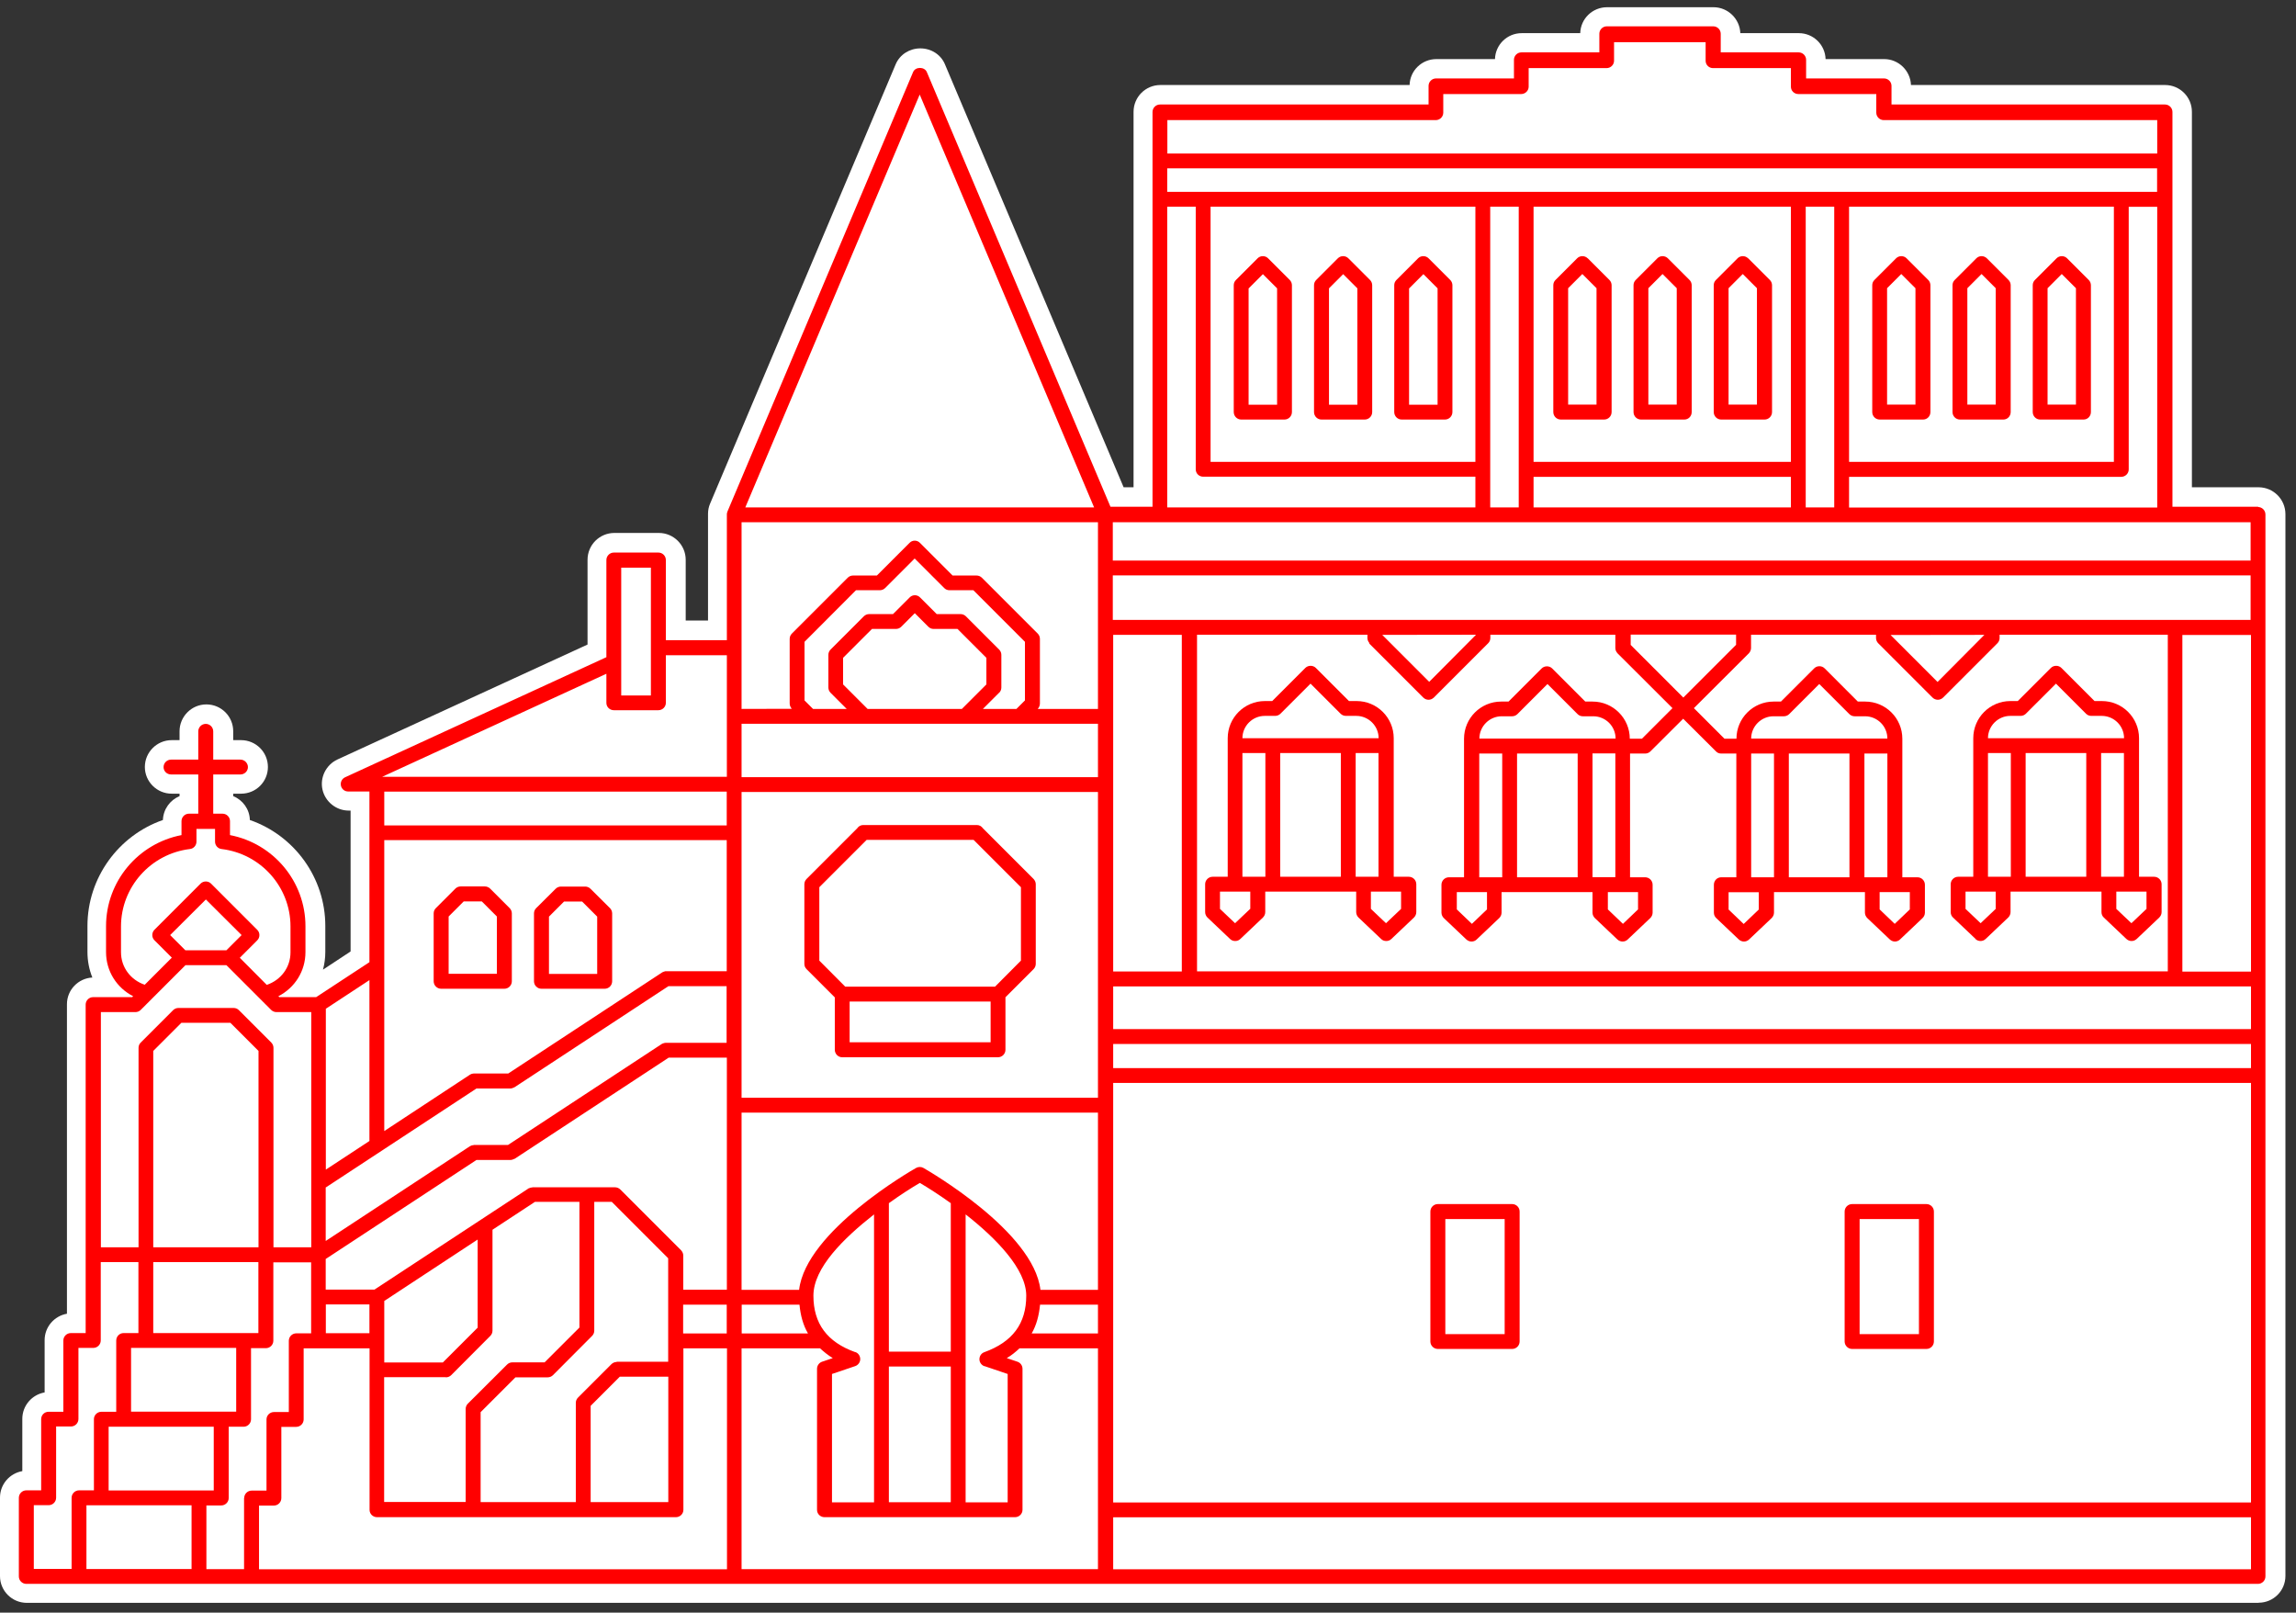 <svg width="178" height="125" viewBox="0 0 178 125" fill="none" xmlns="http://www.w3.org/2000/svg">
<rect x="0" y="0" width="178" height="125" fill="#333333" stroke="none"/>
<path d="M175.09 124.24H2.08C0.93 124.24 0 123.31 0 122.17V116.08C0 115.05 0.75 114.2 1.73 114.03V109.98C1.73 108.95 2.48 108.1 3.46 107.93V103.88C3.46 102.85 4.21 102 5.19 101.83V77.84C5.19 76.73 6.06 75.83 7.16 75.77C6.91 75.15 6.78 74.48 6.78 73.78V71.77C6.78 68.04 9.18 64.76 12.63 63.56C12.66 62.72 13.19 62.01 13.92 61.71V61.52H13.31C12.17 61.52 11.23 60.59 11.23 59.45C11.23 58.31 12.16 57.37 13.31 57.37H13.92V56.68C13.92 55.54 14.85 54.6 16 54.6C17.15 54.6 18.08 55.53 18.08 56.68V57.37H18.69C19.84 57.37 20.77 58.3 20.77 59.45C20.77 60.6 19.84 61.52 18.69 61.52H18.08V61.71C18.82 62.01 19.35 62.72 19.37 63.56C22.83 64.76 25.22 68.04 25.22 71.77V73.78C25.22 74.25 25.16 74.71 25.04 75.16L27.18 73.75V62.83H27.03C26.06 62.83 25.21 62.14 25 61.2C24.79 60.26 25.28 59.28 26.16 58.87L45.55 49.96V43.39C45.55 42.24 46.48 41.31 47.63 41.31H51.08C52.22 41.31 53.16 42.24 53.16 43.39V48.1H54.89V39.84C54.89 39.56 54.94 39.29 55.05 39.04L69.44 4.98C69.76 4.23 70.51 3.75 71.35 3.75C72.2 3.75 72.95 4.24 73.26 4.99L87.11 37.77H87.88V8.67C87.88 7.52 88.81 6.59 89.96 6.59H109.28C109.31 5.47 110.23 4.58 111.36 4.58H115.9C115.93 3.46 116.85 2.57 117.97 2.57H122.51C122.54 1.45 123.46 0.56 124.59 0.56H132.84C133.96 0.56 134.88 1.46 134.92 2.57H139.46C140.58 2.57 141.5 3.47 141.53 4.58H146.07C147.19 4.58 148.11 5.48 148.15 6.59H167.85C169 6.59 169.93 7.52 169.93 8.67V37.77H175.1C176.24 37.77 177.18 38.7 177.18 39.85V122.16C177.18 123.3 176.25 124.23 175.1 124.23" fill="white"/>
<path d="M129.301 20.02C129.071 19.8 128.711 19.8 128.491 20.02L126.811 21.7C126.701 21.81 126.641 21.95 126.641 22.11V31.94C126.641 32.26 126.901 32.52 127.221 32.52H130.581C130.901 32.52 131.151 32.26 131.151 31.94V22.11C131.151 21.96 131.091 21.81 130.981 21.7L129.301 20.02ZM130.001 31.36H127.791V22.34L128.891 21.24L129.991 22.34V31.36H130.001Z" fill="#FF0000"/>
<path d="M123.082 20.02C122.862 19.8 122.492 19.8 122.272 20.02L120.592 21.7C120.482 21.81 120.422 21.95 120.422 22.11V31.94C120.422 32.26 120.682 32.52 121.002 32.52H124.362C124.682 32.52 124.942 32.26 124.942 31.94V22.11C124.942 21.96 124.882 21.81 124.772 21.7L123.092 20.02H123.082ZM123.782 31.36H121.572V22.34L122.672 21.24L123.772 22.34V31.36H123.782Z" fill="#FF0000"/>
<path d="M135.519 20.02C135.299 19.8 134.929 19.8 134.709 20.02L133.029 21.7C132.919 21.81 132.859 21.95 132.859 22.11V31.94C132.859 32.26 133.119 32.52 133.439 32.52H136.799C137.119 32.52 137.379 32.26 137.379 31.94V22.11C137.379 21.96 137.319 21.81 137.209 21.7L135.529 20.02H135.519ZM136.219 31.36H134.009V22.34L135.109 21.24L136.209 22.34V31.36H136.219Z" fill="#FF0000"/>
<path d="M102.441 32.52H105.801C106.121 32.52 106.381 32.26 106.381 31.94V22.11C106.381 21.96 106.321 21.81 106.211 21.7L104.531 20.02C104.311 19.8 103.941 19.8 103.721 20.02L102.041 21.7C101.931 21.81 101.871 21.95 101.871 22.11V31.94C101.871 32.26 102.131 32.52 102.451 32.52M103.031 22.35L104.131 21.25L105.231 22.35V31.37H103.031V22.35Z" fill="#FF0000"/>
<path d="M96.218 32.52H99.579C99.898 32.52 100.158 32.26 100.158 31.94V22.11C100.158 21.96 100.098 21.81 99.989 21.7L98.308 20.02C98.088 19.8 97.719 19.8 97.499 20.02L95.819 21.7C95.709 21.81 95.648 21.95 95.648 22.11V31.94C95.648 32.26 95.909 32.52 96.228 32.52M96.808 22.35L97.908 21.25L99.008 22.35V31.37H96.799V22.35H96.808Z" fill="#FF0000"/>
<path d="M108.66 32.52H112.02C112.34 32.52 112.6 32.26 112.6 31.94V22.11C112.6 21.96 112.54 21.81 112.43 21.7L110.75 20.02C110.53 19.8 110.16 19.8 109.94 20.02L108.26 21.7C108.15 21.81 108.09 21.95 108.09 22.11V31.94C108.09 32.26 108.35 32.52 108.67 32.52M109.25 22.35L110.35 21.25L111.45 22.35V31.37H109.24V22.35H109.25Z" fill="#FF0000"/>
<path d="M154.031 20.02C153.801 19.8 153.441 19.8 153.221 20.02L151.541 21.7C151.431 21.81 151.371 21.95 151.371 22.11V31.94C151.371 32.26 151.631 32.52 151.951 32.52H155.311C155.631 32.52 155.881 32.26 155.881 31.94V22.11C155.881 21.96 155.821 21.81 155.711 21.7L154.031 20.02ZM154.731 31.36H152.521V22.34L153.621 21.24L154.721 22.34V31.36H154.731Z" fill="#FF0000"/>
<path d="M147.808 20.02C147.588 19.8 147.218 19.8 146.998 20.02L145.318 21.7C145.208 21.81 145.148 21.95 145.148 22.11V31.94C145.148 32.26 145.408 32.52 145.728 32.52H149.088C149.408 32.52 149.658 32.26 149.658 31.94V22.11C149.658 21.96 149.598 21.81 149.488 21.7L147.808 20.02ZM148.508 31.36H146.298V22.34L147.398 21.24L148.498 22.34V31.36H148.508Z" fill="#FF0000"/>
<path d="M160.25 20.02C160.03 19.8 159.66 19.8 159.44 20.02L157.76 21.7C157.65 21.81 157.59 21.95 157.59 22.11V31.94C157.59 32.26 157.85 32.52 158.17 32.52H161.53C161.85 32.52 162.1 32.26 162.1 31.94V22.11C162.1 21.96 162.04 21.81 161.93 21.7L160.25 20.02ZM160.95 31.36H158.74V22.34L159.84 21.24L160.94 22.34V31.36H160.95Z" fill="#FF0000"/>
<path d="M175.091 39.28H168.421V8.68C168.421 8.36 168.161 8.1 167.841 8.1H146.641V6.66C146.641 6.34 146.381 6.08 146.061 6.08H140.021V4.64C140.021 4.32 139.761 4.06 139.441 4.06H133.401V2.62C133.401 2.3 133.141 2.04 132.821 2.04H124.571C124.251 2.04 123.991 2.3 123.991 2.62V4.06H117.951C117.631 4.06 117.371 4.32 117.371 4.64V6.08H111.331C111.011 6.08 110.751 6.34 110.751 6.66V8.1H89.931C89.611 8.1 89.351 8.36 89.351 8.68V39.28H86.091L71.851 5.58C71.671 5.16 70.971 5.16 70.791 5.58L56.401 39.64C56.371 39.71 56.351 39.79 56.351 39.86V49.62H51.621V43.41C51.621 43.09 51.361 42.83 51.041 42.83H47.591C47.271 42.83 47.011 43.09 47.011 43.41V50.94L26.751 60.25C26.511 60.36 26.371 60.63 26.431 60.9C26.491 61.17 26.721 61.35 26.991 61.35H28.641V74.58L24.511 77.29H21.651L21.581 77.22C22.851 76.57 23.681 75.28 23.681 73.8V71.79C23.681 68.33 21.201 65.38 17.831 64.73V63.65C17.831 63.33 17.571 63.07 17.251 63.07H16.531V60.03H18.641C18.961 60.03 19.221 59.77 19.221 59.46C19.221 59.15 18.961 58.88 18.641 58.88H16.531V56.69C16.531 56.37 16.271 56.11 15.951 56.11C15.631 56.11 15.371 56.37 15.371 56.69V58.88H13.261C12.941 58.88 12.681 59.14 12.681 59.46C12.681 59.78 12.941 60.03 13.261 60.03H15.371V63.07H14.651C14.331 63.07 14.071 63.33 14.071 63.65V64.73C10.701 65.38 8.221 68.33 8.221 71.79V73.8C8.221 75.28 9.051 76.57 10.321 77.22L10.251 77.29H7.221C6.901 77.29 6.641 77.55 6.641 77.87V103.33H5.491C5.171 103.33 4.911 103.59 4.911 103.91V109.43H3.761C3.441 109.43 3.191 109.69 3.191 110V115.52H2.041C1.721 115.52 1.461 115.78 1.461 116.1V122.19C1.461 122.51 1.721 122.77 2.041 122.77H175.051C175.371 122.77 175.631 122.51 175.631 122.19V39.88C175.631 39.56 175.371 39.3 175.051 39.3M48.161 44H50.461V53.91H48.161V44ZM47.011 52.22V54.48C47.011 54.8 47.271 55.05 47.591 55.05H51.041C51.361 55.05 51.621 54.79 51.621 54.48V50.79H56.351V60.21H29.631L47.021 52.22H47.011ZM29.791 61.36H56.341V63.98H29.791V61.36ZM56.341 75.28H51.661C51.661 75.28 51.631 75.28 51.611 75.28C51.571 75.28 51.531 75.29 51.491 75.31C51.451 75.32 51.421 75.33 51.391 75.35C51.381 75.35 51.361 75.35 51.341 75.37L39.401 83.21H36.771C36.771 83.21 36.741 83.21 36.721 83.21C36.681 83.21 36.641 83.22 36.601 83.23C36.561 83.24 36.531 83.25 36.501 83.27C36.491 83.27 36.471 83.27 36.451 83.29L29.791 87.67V65.12H56.341V75.28ZM25.261 78.19L28.641 75.97V88.44L25.261 90.66V78.19ZM25.261 92.04L36.941 84.37H39.571C39.671 84.37 39.771 84.33 39.851 84.29C39.861 84.29 39.871 84.29 39.881 84.28L51.821 76.44H56.331V80.83H51.651C51.651 80.83 51.621 80.83 51.601 80.83C51.561 80.83 51.521 80.84 51.481 80.85C51.441 80.86 51.411 80.87 51.371 80.89C51.351 80.9 51.341 80.9 51.321 80.91L39.381 88.75H36.751C36.751 88.75 36.721 88.75 36.711 88.76C36.671 88.76 36.631 88.77 36.591 88.78C36.551 88.79 36.521 88.8 36.491 88.82C36.481 88.82 36.461 88.83 36.441 88.84L25.251 96.19V92.03L25.261 92.04ZM25.261 97.58L36.941 89.91H39.581C39.681 89.91 39.781 89.87 39.861 89.83C39.871 89.83 39.881 89.83 39.901 89.82L51.841 81.98H56.351V99.97H52.971V97.32C52.971 97.16 52.901 97.02 52.801 96.91L48.091 92.2C47.991 92.1 47.841 92.03 47.681 92.03H41.301C41.301 92.03 41.271 92.03 41.251 92.04C41.211 92.04 41.171 92.05 41.131 92.06C41.091 92.07 41.061 92.08 41.021 92.1C41.001 92.1 40.991 92.1 40.971 92.12L29.031 99.96H25.251V97.58H25.261ZM47.811 105.57C47.661 105.57 47.511 105.63 47.401 105.74L44.811 108.33C44.701 108.44 44.641 108.58 44.641 108.74V116.43H37.261V109.46L39.961 106.76H42.461C42.611 106.76 42.761 106.7 42.871 106.59L45.901 103.55C46.011 103.44 46.071 103.3 46.071 103.14V93.16H47.431L51.801 97.53V105.55H47.801L47.811 105.57ZM51.811 116.43H45.791V108.97L48.051 106.71H51.811V116.43ZM34.571 106.76C34.721 106.76 34.871 106.7 34.981 106.59L38.011 103.55C38.121 103.44 38.181 103.3 38.181 103.14V95.32L41.471 93.16H44.921V102.9L42.221 105.6H39.721C39.561 105.6 39.421 105.66 39.311 105.77L36.271 108.8C36.161 108.91 36.101 109.06 36.101 109.21V116.42H29.781V106.75H34.561L34.571 106.76ZM29.791 105.61V100.84L37.031 96.08V102.91L34.331 105.61H29.791ZM25.261 101.11H28.641V103.34H25.261V101.11ZM9.381 73.82V71.81C9.381 68.76 11.681 66.18 14.721 65.81C15.011 65.78 15.231 65.53 15.231 65.24V64.25H16.671V65.24C16.671 65.53 16.891 65.78 17.181 65.81C20.231 66.18 22.521 68.76 22.521 71.81V73.82C22.521 74.99 21.771 75.97 20.681 76.34L18.591 74.24L19.941 72.89C20.051 72.78 20.111 72.64 20.111 72.48C20.111 72.32 20.051 72.18 19.941 72.07L16.361 68.49C16.141 68.27 15.771 68.27 15.551 68.49L11.971 72.07C11.751 72.3 11.751 72.66 11.971 72.88L13.321 74.23L11.221 76.33C10.131 75.96 9.381 74.98 9.381 73.81M14.371 73.66L13.191 72.48L15.961 69.72L18.731 72.48L17.551 73.66H14.371ZM7.801 78.45H10.501C10.651 78.45 10.801 78.39 10.911 78.28L14.381 74.81H17.551L21.021 78.28C21.131 78.39 21.281 78.45 21.431 78.45H24.131V96.68H21.201V81.22C21.201 81.07 21.141 80.92 21.031 80.81L18.521 78.3C18.411 78.19 18.271 78.13 18.111 78.13H13.831C13.681 78.13 13.531 78.19 13.421 78.3L10.911 80.81C10.801 80.92 10.741 81.06 10.741 81.22V96.68H7.821V78.45H7.801ZM11.881 103.33V97.83H20.031V103.33H11.881ZM18.311 104.48V109.42H10.161V104.48H18.311ZM11.881 96.68V81.46L14.061 79.28H17.861L20.041 81.46V96.68H11.881ZM5.551 116.09V121.61H2.621V116.67H3.771C4.091 116.67 4.351 116.41 4.351 116.09V110.57H5.501C5.821 110.57 6.081 110.31 6.081 109.99V104.48H7.231C7.551 104.48 7.811 104.22 7.811 103.9V97.83H10.731V103.33H9.581C9.261 103.33 9.011 103.59 9.011 103.91V109.43H7.861C7.541 109.43 7.281 109.69 7.281 110V115.52H6.131C5.811 115.52 5.551 115.78 5.551 116.1M14.851 121.62H6.701V116.68H14.851V121.62ZM8.421 115.53V110.59H16.571V115.53H8.421ZM18.921 116.11V121.63H16.001V116.69H17.151C17.471 116.69 17.731 116.43 17.731 116.11V110.59H18.881C19.201 110.59 19.461 110.33 19.461 110.01V104.5H20.611C20.931 104.5 21.191 104.24 21.191 103.92V97.85H24.121V103.35H22.971C22.651 103.35 22.391 103.61 22.391 103.93V109.45H21.241C20.921 109.45 20.661 109.71 20.661 110.02V115.54H19.511C19.191 115.54 18.931 115.8 18.931 116.12M56.341 121.64H20.081V116.7H21.231C21.551 116.7 21.811 116.44 21.811 116.12V110.6H22.961C23.281 110.6 23.541 110.34 23.541 110.02V104.51H28.651V117.03C28.651 117.35 28.911 117.6 29.231 117.6H52.401C52.721 117.6 52.981 117.34 52.981 117.03V104.51H56.361V121.63L56.341 121.64ZM56.341 103.36H52.961V101.13H56.341V103.36ZM71.301 7.33L84.821 39.33H57.781L71.301 7.33ZM57.491 101.13H61.981C62.061 101.96 62.261 102.71 62.641 103.36H57.501V101.13H57.491ZM85.121 121.63H57.491V104.51H63.571C63.871 104.78 64.181 105.04 64.561 105.27L63.731 105.55C63.501 105.63 63.341 105.85 63.341 106.1V117.03C63.341 117.35 63.601 117.6 63.921 117.6H78.691C79.011 117.6 79.271 117.34 79.271 117.03V106.1C79.271 105.85 79.111 105.63 78.881 105.55L78.051 105.27C78.431 105.05 78.741 104.79 79.041 104.51H85.121V121.63ZM66.311 104.81C64.121 104.03 63.061 102.59 63.061 100.43C63.061 98.27 65.411 95.98 67.761 94.13V116.45H64.501V106.5L66.301 105.89C66.531 105.81 66.691 105.59 66.691 105.35C66.691 105.1 66.541 104.88 66.311 104.8M73.711 116.44H68.911V105.92H73.711V116.44ZM68.911 104.77V93.26C69.811 92.61 70.661 92.07 71.311 91.69C71.961 92.07 72.801 92.61 73.711 93.26V104.77H68.911ZM76.321 105.89L78.121 106.5V116.45H74.861V94.13C77.221 95.98 79.561 98.37 79.561 100.43C79.561 102.59 78.501 104.02 76.311 104.81C76.081 104.89 75.931 105.11 75.931 105.36C75.931 105.6 76.091 105.82 76.321 105.9M85.121 103.36H79.981C80.351 102.72 80.551 101.96 80.631 101.13H85.121V103.36ZM85.121 99.98H80.661C80.131 95.44 71.951 90.74 71.591 90.53C71.421 90.43 71.201 90.43 71.021 90.53C70.661 90.73 62.481 95.43 61.951 99.98H57.491V86.24H85.121V99.98ZM85.121 85.09H57.491V61.39H85.121V85.09ZM85.121 60.24H57.491V56.1H85.121V60.24ZM77.461 53.7C77.571 53.59 77.631 53.45 77.631 53.29V50.76C77.631 50.61 77.571 50.46 77.461 50.35L74.881 47.77C74.771 47.66 74.621 47.6 74.471 47.6H72.621L71.331 46.31C71.111 46.08 70.741 46.08 70.521 46.31L69.231 47.6H67.381C67.231 47.6 67.081 47.66 66.971 47.77L64.391 50.35C64.281 50.46 64.221 50.6 64.221 50.76V53.29C64.221 53.44 64.281 53.59 64.391 53.7L65.641 54.95H63.031L62.371 54.29V49.75L66.361 45.75H68.211C68.361 45.75 68.511 45.69 68.621 45.58L70.911 43.29L73.201 45.58C73.311 45.69 73.451 45.75 73.611 45.75H75.461L79.461 49.75V54.29L78.801 54.95H76.201L77.451 53.7H77.461ZM74.581 54.95H67.261L65.361 53.05V50.99L67.601 48.75H69.461C69.611 48.75 69.761 48.69 69.871 48.58L70.921 47.53L71.971 48.58C72.081 48.69 72.221 48.75 72.381 48.75H74.231L76.471 50.99V53.05L74.571 54.95H74.581ZM85.121 54.95H80.441H80.451C80.561 54.83 80.621 54.68 80.621 54.53V49.52C80.621 49.37 80.561 49.22 80.451 49.11L76.121 44.78C76.011 44.67 75.861 44.61 75.711 44.61H73.851L71.321 42.08C71.101 41.85 70.731 41.85 70.511 42.08L67.981 44.61H66.131C65.981 44.61 65.831 44.67 65.721 44.78L61.391 49.11C61.281 49.22 61.221 49.37 61.221 49.52V54.53C61.221 54.68 61.281 54.83 61.391 54.94H61.401L57.491 54.95V40.48H85.121V54.95ZM90.491 9.31H111.311C111.631 9.31 111.891 9.05 111.891 8.73V7.29H117.931C118.251 7.29 118.511 7.03 118.511 6.72V5.28H124.551C124.871 5.28 125.131 5.02 125.131 4.71V3.27H132.231V4.71C132.231 5.03 132.491 5.28 132.801 5.28H138.841V6.72C138.841 7.04 139.101 7.29 139.421 7.29H145.461V8.73C145.461 9.05 145.721 9.31 146.041 9.31H167.241V11.9H90.501V9.31H90.491ZM90.491 13.05H167.231V14.87H90.491V13.05ZM164.451 36.96C164.771 36.96 165.031 36.7 165.031 36.39V16.03H167.241V39.34H143.351V36.96H164.451ZM143.351 16.02H163.881V35.8H143.351V16.02ZM142.201 39.33H139.991V16.02H142.201V39.33ZM118.891 16.02H138.841V35.8H118.891V16.02ZM138.841 39.33H118.891V36.96H138.841V39.33ZM117.741 39.33H115.531V16.02H117.741V39.33ZM114.381 35.8H93.851V16.02H114.381V35.8ZM90.491 16.02H92.701V36.38C92.701 36.7 92.961 36.95 93.281 36.95H114.381V39.33H90.491V16.02ZM86.271 40.48H174.481V43.45H86.271V40.48ZM86.271 44.6H174.481V48.05H86.271V44.6ZM106.131 49.86L110.341 54.07C110.451 54.18 110.601 54.24 110.751 54.24C110.901 54.24 111.041 54.18 111.161 54.07L115.371 49.86C115.481 49.75 115.541 49.61 115.541 49.45V49.2H125.231V50.23C125.231 50.39 125.301 50.53 125.401 50.64L129.661 54.89L127.291 57.26H126.351C126.351 55.68 125.061 54.38 123.471 54.38H122.901L120.331 51.81C120.111 51.59 119.731 51.6 119.521 51.81L116.951 54.38H116.381C114.791 54.38 113.501 55.67 113.501 57.26V68H112.331C112.011 68 111.751 68.26 111.751 68.58V70.74C111.751 70.9 111.821 71.05 111.931 71.16L113.681 72.82C113.791 72.92 113.931 72.98 114.081 72.98C114.231 72.98 114.371 72.93 114.481 72.82L116.231 71.16C116.341 71.05 116.411 70.9 116.411 70.74V69.15H123.461V70.74C123.461 70.9 123.531 71.05 123.641 71.16L125.391 72.82C125.501 72.92 125.641 72.98 125.791 72.98C125.941 72.98 126.081 72.93 126.191 72.82L127.941 71.16C128.051 71.05 128.121 70.9 128.121 70.74V68.58C128.121 68.26 127.861 68 127.541 68H126.371V58.41H127.541C127.701 58.41 127.841 58.35 127.951 58.24L130.491 55.71L133.031 58.24C133.131 58.35 133.281 58.41 133.441 58.41H134.611V68H133.441C133.121 68 132.871 68.26 132.871 68.58V70.74C132.871 70.9 132.931 71.05 133.051 71.16L134.801 72.82C134.911 72.92 135.051 72.98 135.201 72.98C135.351 72.98 135.481 72.93 135.601 72.82L137.351 71.16C137.461 71.05 137.531 70.9 137.531 70.74V69.15H144.581V70.74C144.581 70.9 144.651 71.05 144.761 71.16L146.511 72.82C146.621 72.92 146.761 72.98 146.901 72.98C147.041 72.98 147.191 72.93 147.301 72.82L149.051 71.16C149.161 71.05 149.231 70.9 149.231 70.74V68.58C149.231 68.26 148.971 68 148.651 68H147.481V57.26C147.481 55.67 146.191 54.38 144.601 54.38H144.031L141.461 51.81C141.351 51.7 141.211 51.64 141.051 51.64C140.891 51.64 140.751 51.7 140.641 51.81L138.071 54.38H137.501C135.911 54.38 134.621 55.67 134.621 57.26H133.691L131.321 54.89L135.581 50.64C135.681 50.53 135.751 50.39 135.751 50.23V49.2H145.441V49.45C145.441 49.6 145.501 49.75 145.611 49.86L149.821 54.07C149.931 54.18 150.081 54.24 150.231 54.24C150.381 54.24 150.531 54.18 150.641 54.07L154.851 49.86C154.961 49.75 155.021 49.61 155.021 49.45V49.2H168.061V75.29H92.801V49.2H106.011V49.45C106.011 49.6 106.071 49.75 106.181 49.86M107.161 49.21L114.431 49.2L110.801 52.85L107.171 49.22L107.161 49.21ZM126.421 49.98V49.19H134.591V49.98L130.501 54.07L126.411 49.98H126.421ZM114.691 57.25C114.691 56.3 115.471 55.52 116.421 55.52H117.231C117.381 55.52 117.531 55.46 117.641 55.35L119.971 53.02L122.301 55.35C122.411 55.46 122.551 55.52 122.711 55.52H123.521C124.471 55.52 125.251 56.29 125.251 57.25H114.691ZM122.311 68H117.611V58.41H122.311V68ZM114.681 68V58.41H116.461V68H114.681ZM115.281 69.15V70.49L114.111 71.61L112.941 70.49V69.15H115.291H115.281ZM123.461 58.4H125.231V67.99H123.461V58.4ZM124.641 69.15H126.991V70.49L125.821 71.61L124.651 70.49V69.15H124.641ZM146.321 68H144.541V58.41H146.321V68ZM148.061 69.15V70.49L146.891 71.61L145.721 70.49V69.15H148.061ZM135.761 57.25C135.761 56.3 136.541 55.52 137.491 55.52H138.301C138.451 55.52 138.601 55.46 138.711 55.35L141.041 53.02L143.371 55.35C143.481 55.46 143.631 55.52 143.781 55.52H144.591C145.541 55.52 146.321 56.29 146.321 57.25H135.761ZM143.381 68H138.681V58.41H143.381V68ZM137.531 58.41V68H135.761V58.41H137.531ZM136.351 69.16V70.5L135.181 71.62L134.011 70.5V69.16H136.361H136.351ZM146.571 49.22L153.841 49.21L150.211 52.86L146.571 49.22ZM86.301 49.21H91.621V75.3H86.301V49.21ZM174.511 121.64H86.301V117.61H174.511V121.64ZM174.511 116.46H86.301V83.94H174.511V116.46ZM174.511 82.79H86.301V80.92H174.511V82.79ZM174.511 79.77H86.301V76.46H174.511V79.77ZM174.511 75.31H169.191V49.22H174.511V75.31Z" fill="#FF0000"/>
<path d="M111.471 104.56H117.231C117.551 104.56 117.811 104.3 117.811 103.98V93.91C117.811 93.59 117.551 93.33 117.231 93.33H111.471C111.151 93.33 110.891 93.59 110.891 93.91V103.98C110.891 104.3 111.151 104.56 111.471 104.56ZM112.051 94.49H116.651V103.41H112.051V94.49Z" fill="#FF0000"/>
<path d="M143.588 104.56H149.348C149.668 104.56 149.928 104.3 149.928 103.98V93.91C149.928 93.59 149.668 93.33 149.348 93.33H143.588C143.268 93.33 143.008 93.59 143.008 93.91V103.98C143.008 104.3 143.268 104.56 143.588 104.56ZM144.168 94.49H148.768V103.41H144.168V94.49Z" fill="#FF0000"/>
<path d="M104.58 54.34L102.01 51.77C101.79 51.55 101.41 51.56 101.2 51.77L98.63 54.34H98.06C96.47 54.34 95.18 55.63 95.18 57.22V67.96H94.01C93.69 67.96 93.43 68.22 93.43 68.54V70.7C93.43 70.86 93.5 71.01 93.61 71.12L95.36 72.78C95.47 72.89 95.61 72.94 95.76 72.94C95.91 72.94 96.05 72.89 96.16 72.78L97.91 71.12C98.02 71.01 98.09 70.86 98.09 70.7V69.11H105.14V70.7C105.14 70.86 105.21 71.01 105.32 71.12L107.07 72.78C107.18 72.89 107.32 72.94 107.47 72.94C107.62 72.94 107.76 72.89 107.87 72.78L109.62 71.12C109.73 71.01 109.8 70.86 109.8 70.7V68.54C109.8 68.22 109.54 67.96 109.22 67.96H108.05V57.22C108.05 55.63 106.76 54.34 105.17 54.34H104.58ZM96.92 70.45L95.75 71.56L94.58 70.45V69.11H96.93V70.45H96.92ZM98.1 67.96H96.32V58.37H98.1V67.96ZM103.95 67.96H99.25V58.37H103.95V67.96ZM108.62 69.11V70.45L107.45 71.56L106.28 70.45V69.11H108.62ZM106.87 67.96H105.1V58.37H106.87V67.96ZM106.87 57.22H96.32C96.32 56.27 97.1 55.49 98.05 55.49H98.86C99.01 55.49 99.16 55.43 99.27 55.32L101.6 52.99L103.93 55.32C104.04 55.43 104.19 55.49 104.34 55.49H105.15C106.1 55.49 106.88 56.27 106.88 57.22" fill="#FF0000"/>
<path d="M153.141 72.78C153.251 72.88 153.39 72.94 153.54 72.94C153.69 72.94 153.82 72.89 153.94 72.78L155.69 71.12C155.8 71.01 155.87 70.86 155.87 70.7V69.11H162.92V70.7C162.92 70.86 162.98 71.01 163.1 71.12L164.85 72.78C164.96 72.88 165.1 72.94 165.25 72.94C165.4 72.94 165.53 72.89 165.65 72.78L167.4 71.12C167.51 71.01 167.581 70.86 167.581 70.7V68.54C167.581 68.22 167.32 67.96 167 67.96H165.831V57.22C165.831 55.63 164.54 54.34 162.951 54.34H162.38L159.81 51.77C159.59 51.55 159.21 51.56 159 51.77L156.43 54.34H155.86C154.27 54.34 152.98 55.63 152.98 57.22V67.96H151.81C151.49 67.96 151.23 68.22 151.23 68.54V70.7C151.23 70.86 151.29 71.01 151.41 71.12L153.16 72.78H153.141ZM161.74 67.96H157.04V58.37H161.74V67.96ZM166.41 69.11V70.45L165.24 71.56L164.07 70.45V69.11H166.41ZM164.66 67.96H162.891V58.37H164.66V67.96ZM155.84 55.49H156.65C156.8 55.49 156.95 55.43 157.06 55.32L159.391 52.99L161.72 55.32C161.83 55.43 161.97 55.49 162.13 55.49H162.94C163.89 55.49 164.67 56.26 164.67 57.22H154.12C154.12 56.27 154.9 55.49 155.85 55.49M154.12 58.37H155.891V67.96H154.12V58.37ZM152.37 69.11H154.72V70.45L153.55 71.56L152.38 70.45V69.11H152.37Z" fill="#FF0000"/>
<path d="M34.211 76.64H39.101C39.421 76.64 39.681 76.38 39.681 76.06V70.8C39.681 70.65 39.621 70.5 39.511 70.39L38.001 68.88C37.891 68.77 37.741 68.71 37.591 68.71H35.711C35.561 68.71 35.411 68.77 35.301 68.88L33.791 70.39C33.681 70.5 33.621 70.64 33.621 70.8V76.06C33.621 76.38 33.881 76.64 34.201 76.64M34.781 71.04L35.951 69.87H37.351L38.521 71.04V75.48H34.781V71.04Z" fill="#FF0000"/>
<path d="M41.989 76.64H46.879C47.199 76.64 47.458 76.38 47.458 76.06V70.8C47.458 70.65 47.398 70.5 47.288 70.39L45.778 68.89C45.668 68.78 45.519 68.72 45.368 68.72H43.489C43.339 68.72 43.188 68.78 43.078 68.89L41.569 70.39C41.459 70.5 41.398 70.64 41.398 70.8V76.06C41.398 76.38 41.658 76.64 41.978 76.64M42.559 71.05L43.728 69.88H45.129L46.298 71.05V75.49H42.559V71.05Z" fill="#FF0000"/>
<path d="M64.719 77.3V81.37C64.719 81.69 64.979 81.95 65.289 81.95H77.369C77.689 81.95 77.949 81.69 77.949 81.37V77.3L80.129 75.12C80.229 75.02 80.299 74.87 80.299 74.71V68.54C80.299 68.38 80.229 68.24 80.129 68.13L76.199 64.2C76.099 64.05 75.929 63.95 75.739 63.95H66.919C66.729 63.95 66.559 64.05 66.459 64.2L62.529 68.13C62.429 68.23 62.359 68.38 62.359 68.54V74.71C62.359 74.87 62.419 75.01 62.529 75.12L64.709 77.3H64.719ZM76.799 80.79H65.869V77.63H76.799V80.79ZM63.519 68.77L67.189 65.1H75.479L79.149 68.77V74.46L77.139 76.48H65.529L63.519 74.46V68.77Z" fill="#FF0000"/>
</svg>
